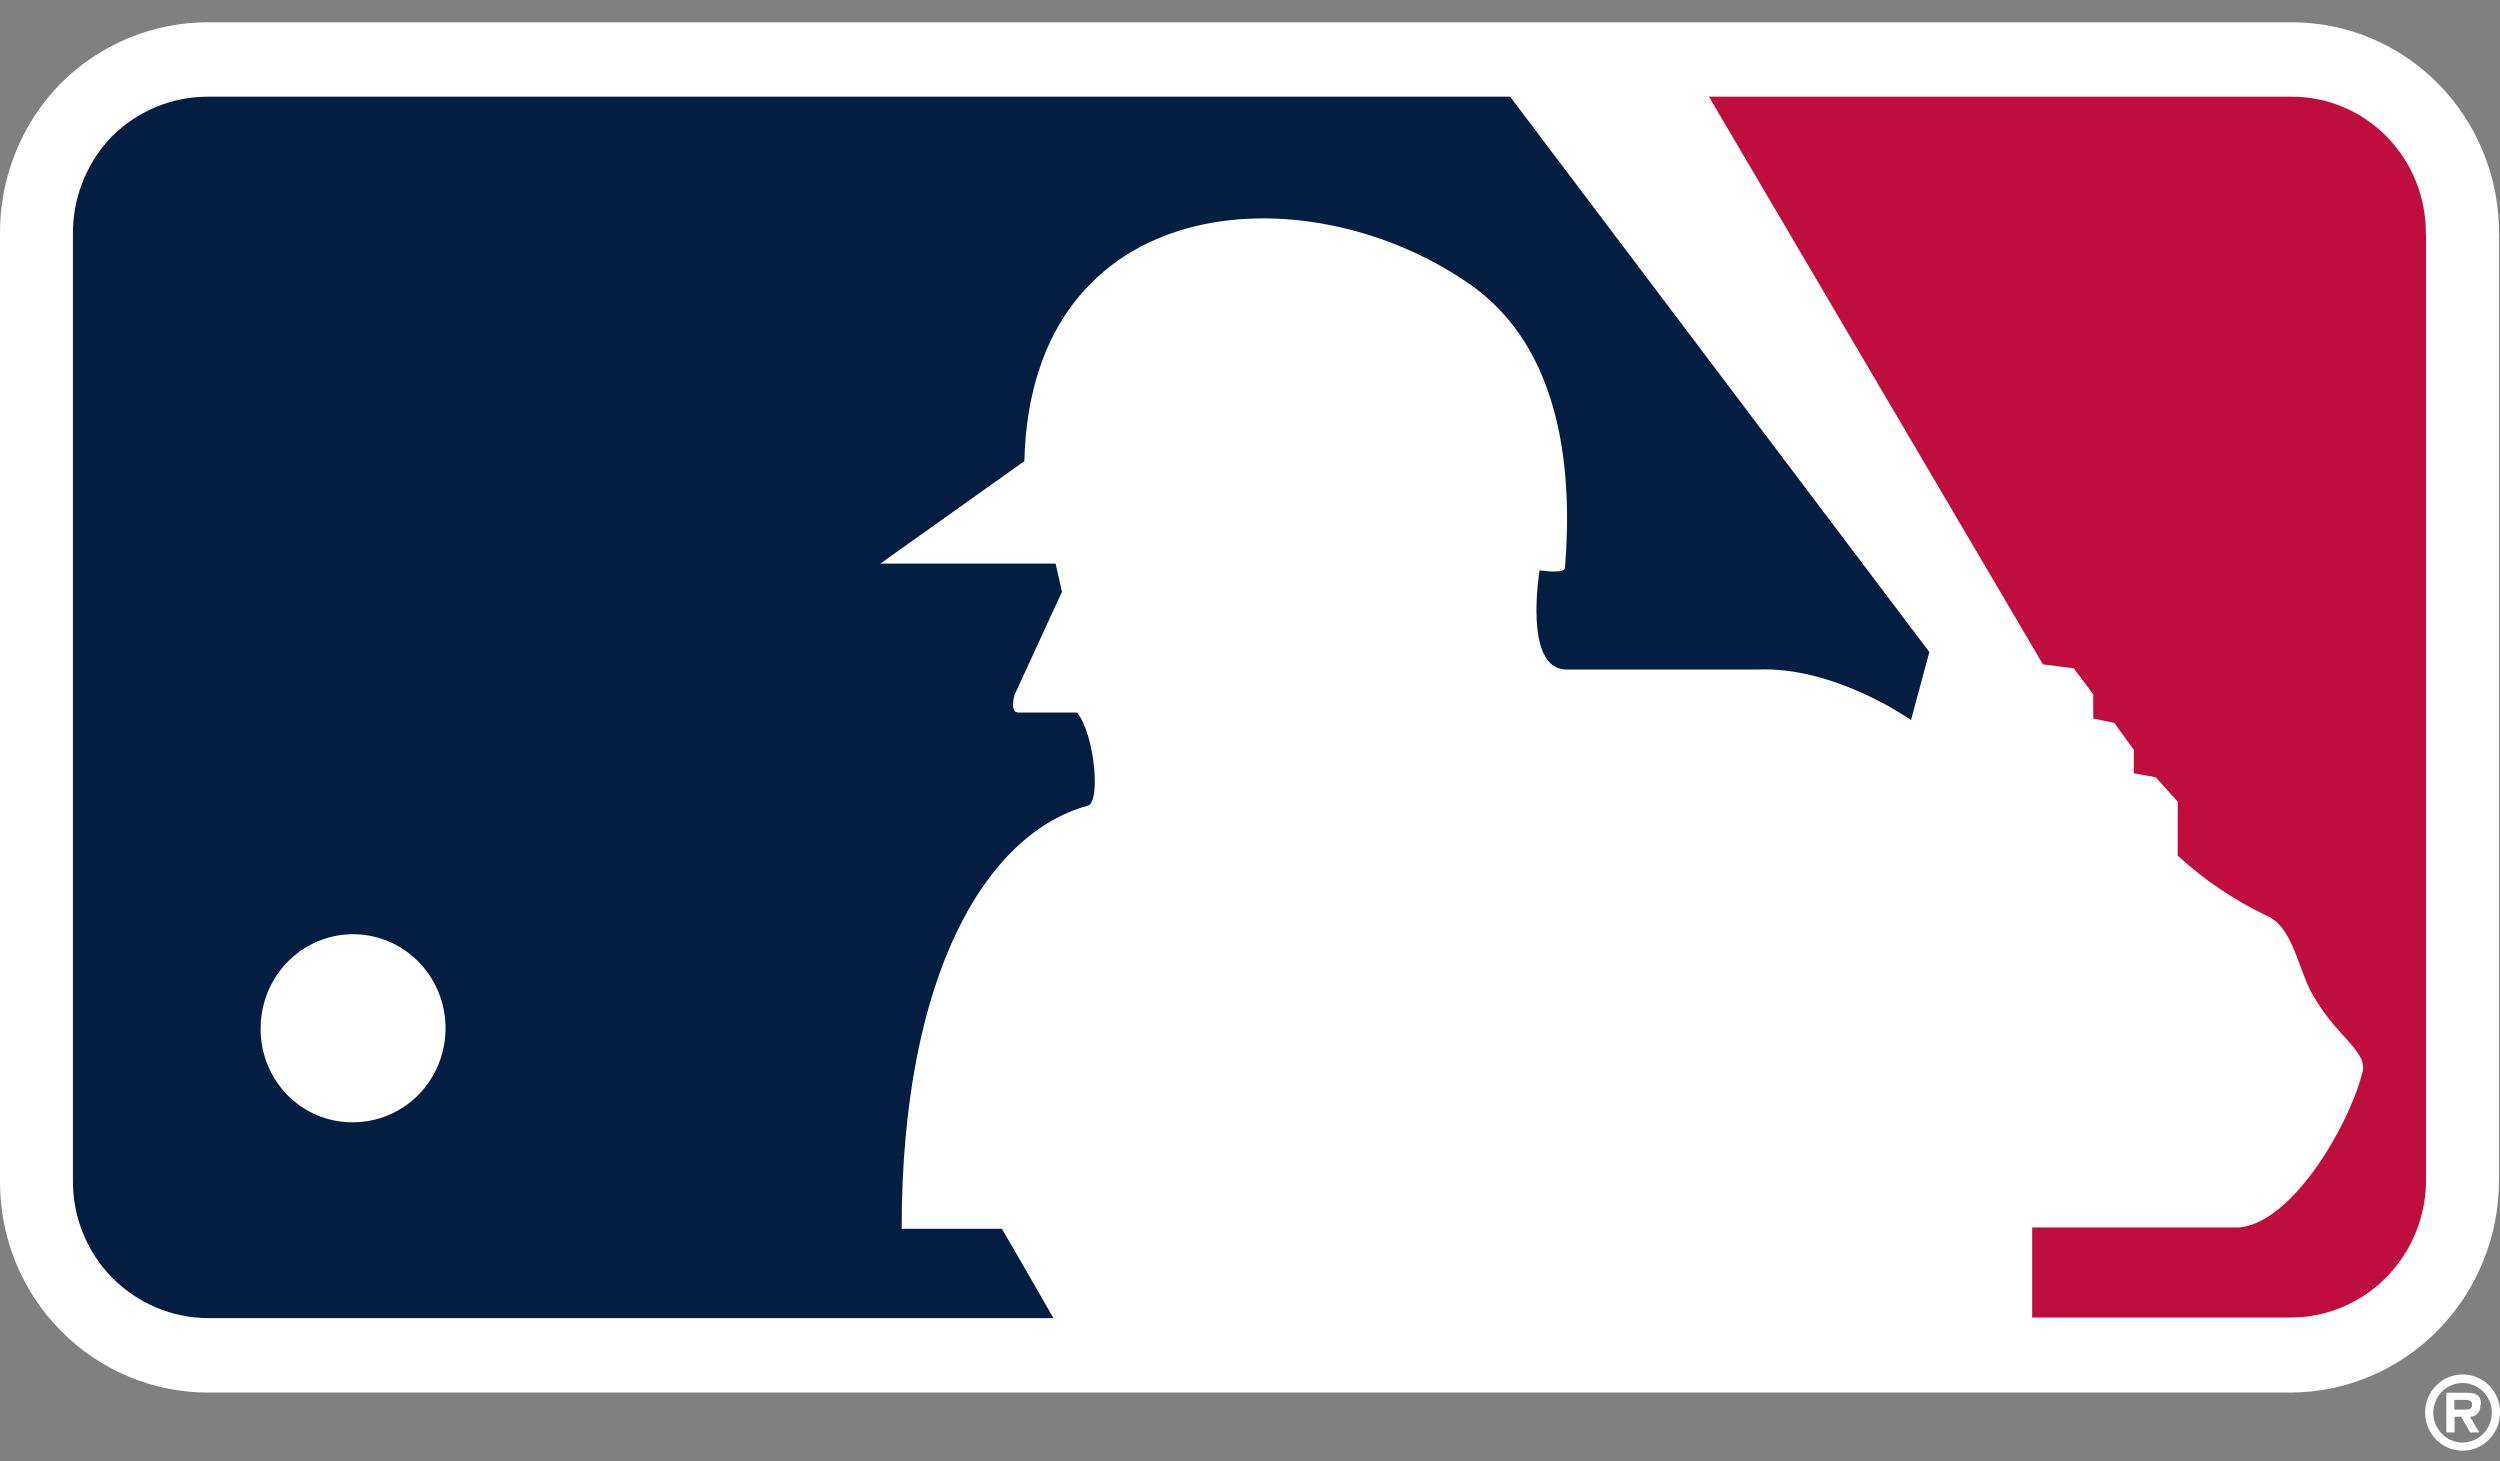 <svg xmlns="http://www.w3.org/2000/svg" width="77" height="45" viewBox="0 0 77 45" fill="none"><rect x="0" y="0" width="77" height="45" fill="#808080" stroke="none"/><g clip-path="url(#clip0_1036_3764)"><path d="M70.565 0.687H6.418C4.717 0.682 3.083 1.358 1.869 2.569C1.269 3.18 0.795 3.907 0.474 4.707C0.153 5.506 -0.008 6.363 0 7.226V36.339C-0.009 37.2 0.151 38.053 0.471 38.85C0.791 39.647 1.264 40.37 1.863 40.978C2.461 41.586 3.171 42.068 3.953 42.396C4.734 42.724 5.572 42.892 6.418 42.891H70.565C72.268 42.882 73.898 42.188 75.098 40.961C76.299 39.733 76.972 38.071 76.97 36.339V7.22C76.977 6.362 76.816 5.511 76.496 4.717C76.177 3.922 75.705 3.2 75.11 2.593C74.514 1.985 73.805 1.504 73.025 1.177C72.245 0.849 71.409 0.683 70.565 0.687Z" fill="white"></path><path d="M74.716 7.219C74.723 6.662 74.62 6.109 74.414 5.593C74.207 5.077 73.902 4.607 73.516 4.213C73.129 3.818 72.669 3.505 72.162 3.293C71.656 3.081 71.112 2.974 70.564 2.978H52.635L62.922 20.462L63.871 20.584L64.472 21.385V22.131L65.121 22.265L65.722 23.096V23.817L66.394 23.939L67.073 24.691V26.353C67.882 27.096 68.793 27.713 69.777 28.187C70.685 28.541 70.787 30.02 71.334 30.808C72.019 31.957 72.956 32.416 72.757 33.057C72.301 34.774 70.57 37.671 68.96 37.806H62.591V40.58H70.57C71.12 40.578 71.663 40.465 72.169 40.248C72.675 40.032 73.134 39.716 73.52 39.318C73.906 38.921 74.211 38.45 74.417 37.932C74.623 37.415 74.727 36.861 74.722 36.302V7.219" fill="#BF0D3E"></path><path d="M30.853 37.848H27.771C27.771 30.014 30.373 25.681 33.491 24.819C33.918 24.74 33.713 22.601 33.173 21.947H31.37C31.082 21.947 31.25 21.397 31.25 21.397L32.71 18.226L32.512 17.358H27.116L31.55 14.204C31.755 5.887 40.143 5.239 45.196 8.704C48.2 10.727 48.428 14.736 48.2 17.504C48.164 17.682 47.419 17.566 47.419 17.566C47.419 17.566 46.908 20.621 48.242 20.621H54.137C56.54 20.523 58.859 22.179 58.859 22.179L59.424 20.083L46.512 2.978H6.416C5.307 2.972 4.24 3.411 3.448 4.201C3.062 4.598 2.757 5.07 2.551 5.588C2.344 6.106 2.241 6.66 2.246 7.219V36.339C2.24 36.896 2.342 37.449 2.549 37.966C2.755 38.482 3.061 38.951 3.448 39.346C4.236 40.146 5.303 40.597 6.416 40.598H32.446C31.809 39.486 31.082 38.221 30.859 37.848" fill="#041E42"></path><path d="M8.027 31.67C8.028 31.096 8.195 30.535 8.509 30.058C8.823 29.581 9.269 29.21 9.791 28.991C10.313 28.773 10.887 28.717 11.44 28.831C11.993 28.944 12.501 29.223 12.898 29.63C13.295 30.038 13.565 30.556 13.672 31.12C13.779 31.683 13.719 32.266 13.5 32.795C13.281 33.324 12.912 33.775 12.44 34.09C11.969 34.405 11.416 34.571 10.851 34.566C10.478 34.567 10.109 34.493 9.764 34.347C9.42 34.202 9.107 33.988 8.844 33.718C8.582 33.449 8.374 33.129 8.234 32.777C8.094 32.426 8.024 32.049 8.027 31.67ZM76.417 43.269C76.417 42.939 76.225 42.896 75.948 42.896H75.348V44.118H75.6V43.635H75.804L76.081 44.118H76.363L76.075 43.635C76.12 43.637 76.165 43.628 76.207 43.61C76.248 43.592 76.286 43.564 76.316 43.53C76.346 43.496 76.369 43.455 76.382 43.411C76.396 43.367 76.399 43.32 76.393 43.275M75.93 43.415H75.594V43.116H75.87C75.991 43.116 76.141 43.116 76.141 43.25C76.141 43.385 76.069 43.415 75.93 43.415Z" fill="white"></path><path d="M75.847 42.334C75.619 42.334 75.396 42.403 75.207 42.531C75.017 42.66 74.869 42.843 74.782 43.057C74.694 43.271 74.671 43.506 74.715 43.734C74.759 43.961 74.868 44.17 75.029 44.335C75.19 44.499 75.395 44.611 75.618 44.657C75.842 44.703 76.073 44.681 76.284 44.593C76.495 44.505 76.676 44.356 76.803 44.163C76.931 43.971 76.999 43.745 77.001 43.513C77.003 43.358 76.975 43.204 76.918 43.06C76.861 42.917 76.776 42.786 76.668 42.676C76.561 42.566 76.433 42.479 76.292 42.42C76.151 42.362 75.999 42.332 75.847 42.334ZM75.847 44.43C75.608 44.43 75.379 44.333 75.21 44.161C75.041 43.989 74.946 43.756 74.946 43.513C74.946 43.27 75.041 43.037 75.21 42.865C75.379 42.693 75.608 42.597 75.847 42.597C76.086 42.597 76.315 42.693 76.484 42.865C76.653 43.037 76.748 43.27 76.748 43.513C76.748 43.756 76.653 43.989 76.484 44.161C76.315 44.333 76.086 44.43 75.847 44.43Z" fill="white"></path></g><defs><clipPath id="clip0_1036_3764"><rect width="77" height="44" fill="white" transform="translate(0 0.687)"></rect></clipPath></defs></svg>